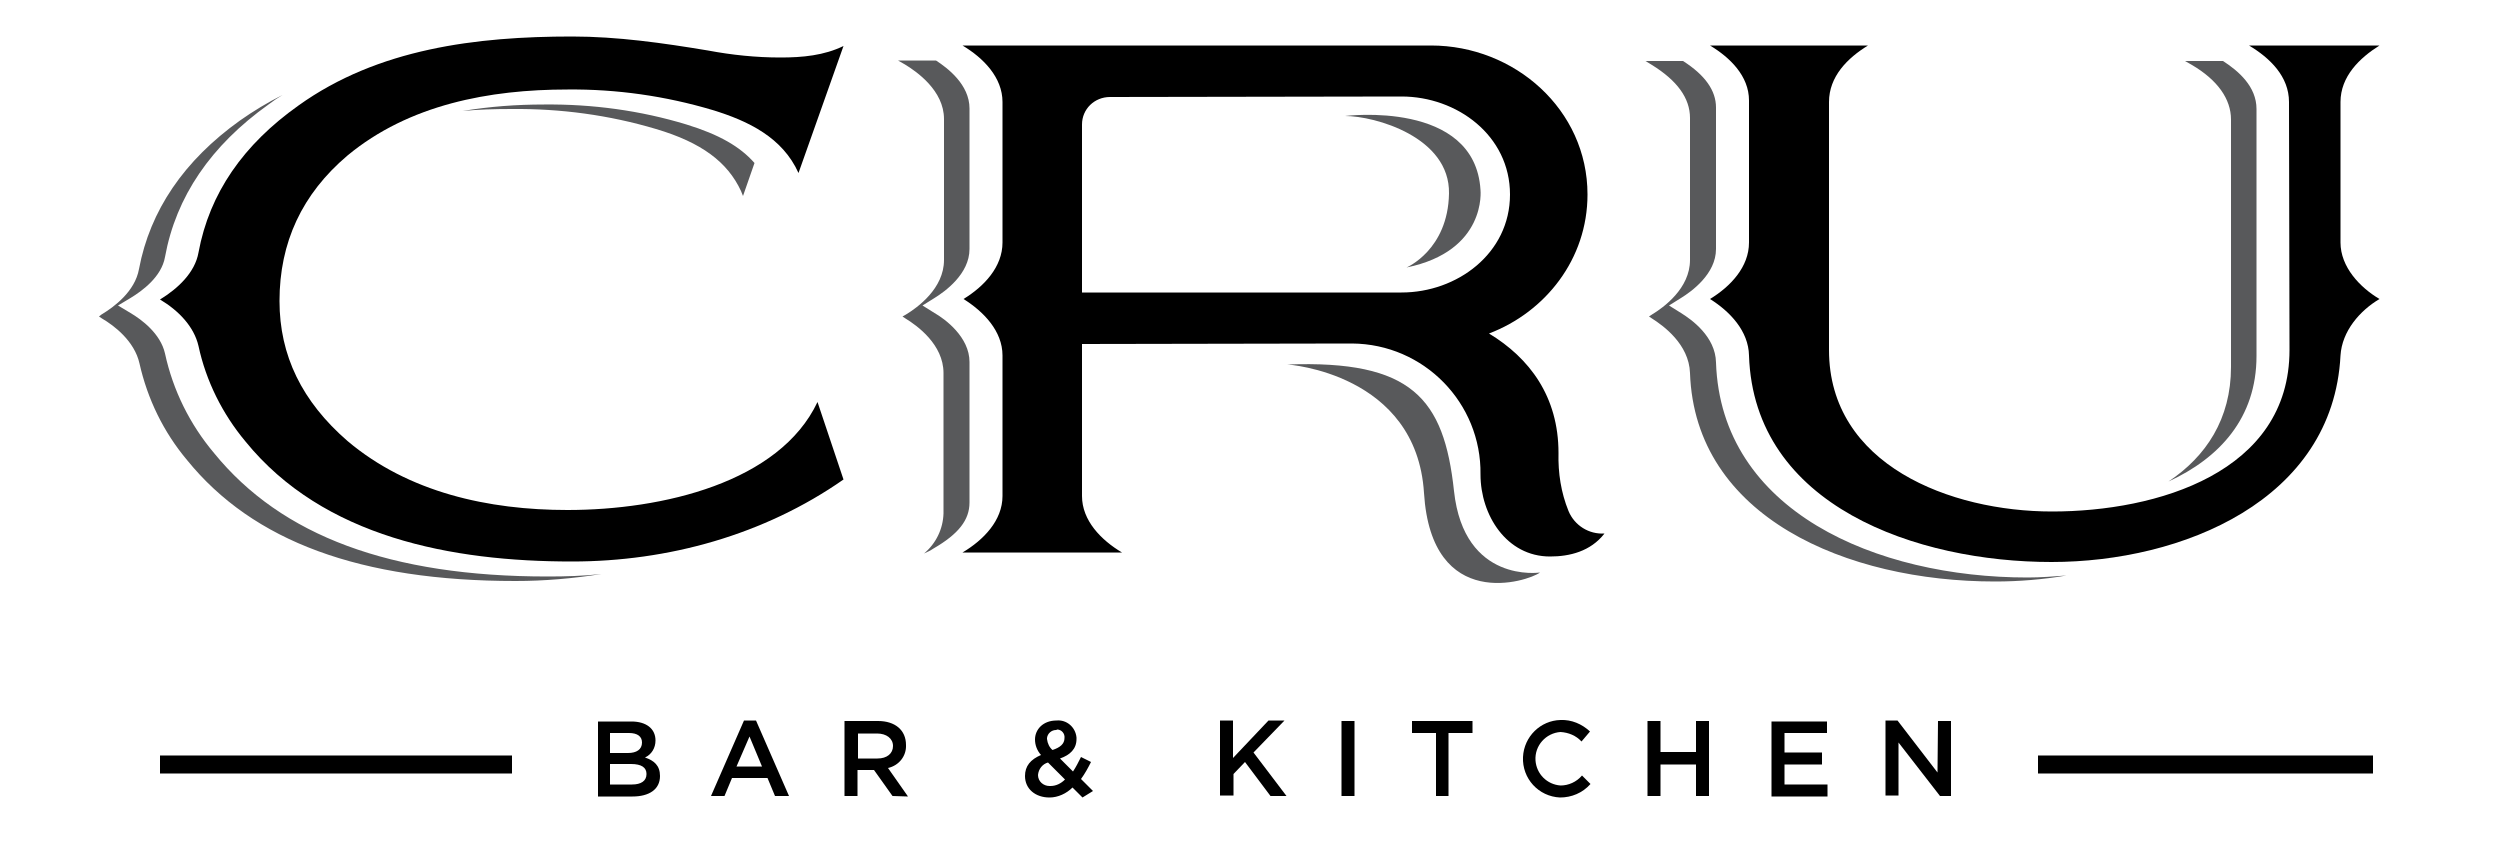<?xml version="1.0" encoding="utf-8"?>
<!-- Generator: Adobe Illustrator 21.0.0, SVG Export Plug-In . SVG Version: 6.00 Build 0)  -->
<svg version="1.1" id="Layer_1" xmlns="http://www.w3.org/2000/svg" xmlns:xlink="http://www.w3.org/1999/xlink" x="0px" y="0px"
	 viewBox="0 0 500 169" style="enable-background:new 0 0 500 169;" xml:space="preserve">
<style type="text/css">
	.st0{fill:#58595B;}
</style>
<title>client_cru_abst</title>
<path d="M257.3,159.2h-3.2l-5.1-6.8l-2.3,2.4v4.3H244v-15h2.6v7.5l7.1-7.5h3.2l-6.2,6.4L257.3,159.2z"/>
<path d="M270.9,144.2v15h-2.6v-15H270.9z"/>
<path d="M289.8,159.2h-2.6v-12.6h-4.8v-2.4h12.1v2.4h-4.8V159.2z"/>
<path d="M312,159.5c-4.3-0.2-7.6-3.8-7.4-8.1c0.2-4.1,3.5-7.3,7.5-7.4c2.2-0.1,4.3,0.8,5.9,2.3l-1.7,2c-1.1-1.2-2.6-1.8-4.2-1.9
	c-2.9,0.2-5.2,2.7-5,5.7c0.2,2.7,2.3,4.8,5,5c1.6,0,3.2-0.7,4.3-2l1.7,1.7C316.5,158.6,314.3,159.5,312,159.5z"/>
<path d="M332.1,152.9v6.3h-2.6v-15h2.6v6.2h7.1v-6.2h2.6v15h-2.6v-6.3H332.1z"/>
<path d="M365.4,146.6h-8.5v3.9h7.5v2.4h-7.5v4h8.6v2.4h-11.2v-15h11.1V146.6z"/>
<path d="M387.6,144.2h2.6v15H388l-8.3-10.7v10.6h-2.6v-15h2.4l8,10.4L387.6,144.2z"/>
<path d="M216.5,159.5l-2-2c-1.2,1.2-2.9,2-4.6,2c-2.8,0-4.9-1.7-4.9-4.3c0-2,1.1-3.3,3.2-4.2c-0.8-0.9-1.2-2-1.2-3.1
	c0-2,1.6-3.8,4.3-3.8c2-0.2,3.8,1.3,4,3.4c0,0.1,0,0.2,0,0.3c0,2-1.3,3.2-3.3,3.9l2.6,2.6c0.6-0.9,1.1-1.9,1.6-2.9l2,1
	c-0.6,1.2-1.2,2.3-2,3.4l2.4,2.4L216.5,159.5z M209.6,152.5c-1.1,0.3-1.9,1.3-2,2.5c0,1.3,1.1,2.2,2.3,2.2c0.1,0,0.1,0,0.2,0
	c1.1,0,2.1-0.5,2.9-1.3L209.6,152.5z M211.2,146c-0.9,0-1.7,0.7-1.8,1.6c0,0.1,0,0.1,0,0.2c0.1,0.9,0.5,1.7,1.1,2.2
	c1.5-0.5,2.4-1.2,2.4-2.4c0.1-0.9-0.6-1.7-1.5-1.7C211.3,146,211.3,146,211.2,146L211.2,146z"/>
<path d="M131.1,148.1c0,1.5-0.8,2.8-2.1,3.4c1.8,0.6,3,1.6,3,3.7c0,2.7-2.2,4.1-5.5,4.1h-6.9v-15h6.7
	C129.2,144.3,131.1,145.7,131.1,148.1z M128.4,148.5c0-1.2-0.9-1.9-2.6-1.9H122v4h3.6C127.3,150.6,128.4,149.9,128.4,148.5z
	 M129.3,154.8c0-1.3-1-2-3.1-2H122v4.1h4.4C128.2,156.9,129.3,156.2,129.3,154.8z"/>
<path d="M157.8,159.2H155l-1.5-3.6h-7.1l-1.5,3.6h-2.7l6.6-15.1h2.4L157.8,159.2z M149.9,147.3l-2.6,6h5.1L149.9,147.3z"/>
<path d="M178.5,159.2l-3.7-5.2h-3.3v5.2h-2.6v-15h6.7c3.4,0,5.6,1.8,5.6,4.8c0.1,2.2-1.4,4.1-3.6,4.6l4,5.7L178.5,159.2z
	 M175.4,146.7h-3.8v5h3.9c1.9,0,3.1-1,3.1-2.5S177.3,146.7,175.4,146.7z"/>
<path class="st0" d="M180.5,63.3l0.6,0.4c2.3,1.4,7.6,5.2,7.6,10.9v28.1c-0.1,3.1-1.5,6-3.9,8c0.7-0.3,1.3-0.6,1.9-1
	c5-2.9,7.2-5.7,7.2-9.2V72.4c0-5-4.9-8.6-7-9.8l-2.4-1.5l2.4-1.5c2.1-1.3,7-4.8,7-9.8V21.7c0-4.8-4.4-8.1-6.7-9.6h-7.6l1.4,0.8
	c2.3,1.4,7.8,5.2,7.8,10.9V52c0,5.7-5.3,9.5-7.6,10.9L180.5,63.3z M329.8,63.3l0.6,0.4c2.2,1.4,7.4,5.1,7.6,10.9
	c1,28.8,31.3,41.7,61,41.7c4.8,0,9.6-0.4,14.3-1.2c-2.6,0.2-5.2,0.4-7.8,0.4c-30.3,0-61.3-13.3-62.3-43c-0.1-5.2-4.9-8.6-7-9.9
	l-2.4-1.5l2.4-1.5c2.1-1.3,7-4.8,7-9.8V21.5c0-3.4-2.2-6.5-6.6-9.3h-7.5l1.3,0.8c5,3.1,7.6,6.6,7.6,10.6V52c0,5.7-5.3,9.5-7.6,10.9
	L329.8,63.3z M19.8,63.3l0.6,0.4c2.4,1.4,6.5,4.5,7.5,9c1.6,7.1,4.8,13.7,9.5,19.3c13.2,16.3,34.7,24.2,65.7,24.2
	c5.8,0,11.5-0.5,17.2-1.4c-3.6,0.4-7.2,0.5-10.8,0.5c-31.4,0-53.2-8.1-66.7-24.7c-4.8-5.7-8.2-12.5-9.8-19.9c-0.9-4-4.7-6.8-6.9-8.1
	l-2.5-1.5l2.5-1.5c2.3-1.4,6.2-4.2,6.9-8.2c2.2-12.1,9.2-22.3,20.7-30.5c0.9-0.7,1.8-1.3,2.8-1.9c-3,1.5-5.8,3.2-8.5,5.1
	c-11.2,8-18,18-20.2,29.7c-0.8,4.5-5,7.6-7.5,9.1L19.8,63.3z M437,12.2l1.4,0.8c5.1,3,7.8,6.8,7.8,10.9v49.5
	c0,10.4-5,17.9-12.5,22.9c10.2-4.7,17.6-12.7,17.6-25.1V21.8c0-4.5-3.6-7.6-6.7-9.6H437z M102.3,21.8c9.8-0.1,19.5,1.2,28.9,4
	c9.1,2.7,14.3,6.6,17,12.4l0.4,1l2.3-6.6c-2.9-3.3-7.1-5.7-13.6-7.7c-9.2-2.8-18.8-4.1-28.5-4c-5.5,0-10.9,0.4-16.3,1.3
	C95.6,21.9,98.8,21.8,102.3,21.8L102.3,21.8z"/>
<path class="st0" d="M281.3,53.5c0,0,8.3-3.5,8.5-14.8S275,23.2,269,23.2c0,0,26-3.3,27.1,14.8C296.1,38,297.4,50.2,281.3,53.5z"/>
<path class="st0" d="M257.5,72.9c0,0,25.8,1.7,27.3,25.7s20.8,17.7,23.2,15.9c0,0-15.2,2.3-17.2-16.3S282.3,72,257.5,72.9z"/>
<path d="M168.7,95.9c-15.9,11.1-35.1,16.4-54.3,16.4c-24,0-49.7-4.8-65.3-24c-4.6-5.5-7.9-12.1-9.4-19.1c-0.9-3.9-4-7.1-7.7-9.3
	c3.6-2.2,7-5.4,7.7-9.4c2.2-11.9,9-21.6,20-29.4C75.6,9.7,95.3,7.3,114.4,7.3c9.1,0,18.2,1.3,27.2,2.8c4.8,0.9,9.6,1.4,14.5,1.4
	c4.4,0,8.7-0.4,12.6-2.3l-9,25.4c-3.2-7.1-10-10.4-17.2-12.6c-9.4-2.8-19.2-4.2-29-4.1c-15.6,0-31.7,3-44,13.2
	c-9.1,7.7-13.6,17.4-13.6,29.1c0,10.9,4.5,20.1,13.6,28c12.2,10.3,28.2,13.8,44,13.8c19,0,42.4-5.5,50-21.6L168.7,95.9z"/>
<path d="M216.4,68.8v30.4c0,4.9,3.8,8.8,8,11.3h-31.9c4.2-2.5,8-6.4,8-11.3V71.1c0-4.9-3.8-8.8-7.8-11.3c4.1-2.5,7.8-6.4,7.8-11.3
	V20.4c0-4.9-3.8-8.8-8-11.3h93.7c16.7,0,31.3,12.8,31.3,29.8c0,12.9-8.4,23.5-19.7,27.8c8.1,4.9,13.9,12.6,13.9,23.9
	c-0.1,4,0.5,7.9,2,11.6c1.2,2.9,4.1,4.7,7.2,4.5c-2.8,3.6-7,4.6-10.9,4.6c-8.7,0-13.9-8.3-13.9-16.4c0.2-14.3-11.3-26.1-25.7-26.2
	c0,0-0.1,0-0.1,0L216.4,68.8z M222,19.4c-3.1,0-5.6,2.4-5.6,5.5v33.6h63.9c11.1,0,21.7-7.8,21.7-19.6s-10.6-19.6-21.7-19.6L222,19.4
	z"/>
<path d="M457.8,20.4c0-5.1-3.8-8.8-8-11.3h26.1c-4,2.5-7.8,6.2-7.8,11.3v28.1c0,4.9,3.9,9,7.8,11.3c-3.9,2.3-7.5,6.4-7.8,11.3
	c-1.5,29-31.7,41.3-57.8,41.3c-26.8,0-59.5-11.1-60.5-41.3c-0.1-4.9-3.8-8.8-7.8-11.3c4.1-2.5,7.8-6.4,7.8-11.3V20.1
	c0-4.9-3.8-8.6-7.8-11h31.6c-4.1,2.5-7.8,6.2-7.8,11.3V70c0,23,24.3,32.3,44.6,32.3c21,0,47.5-7.8,47.5-32.3L457.8,20.4z"/>
<rect x="32" y="151.1" width="70.4" height="3.6"/>
<rect x="407.6" y="151.1" width="67" height="3.6"/>
</svg>
